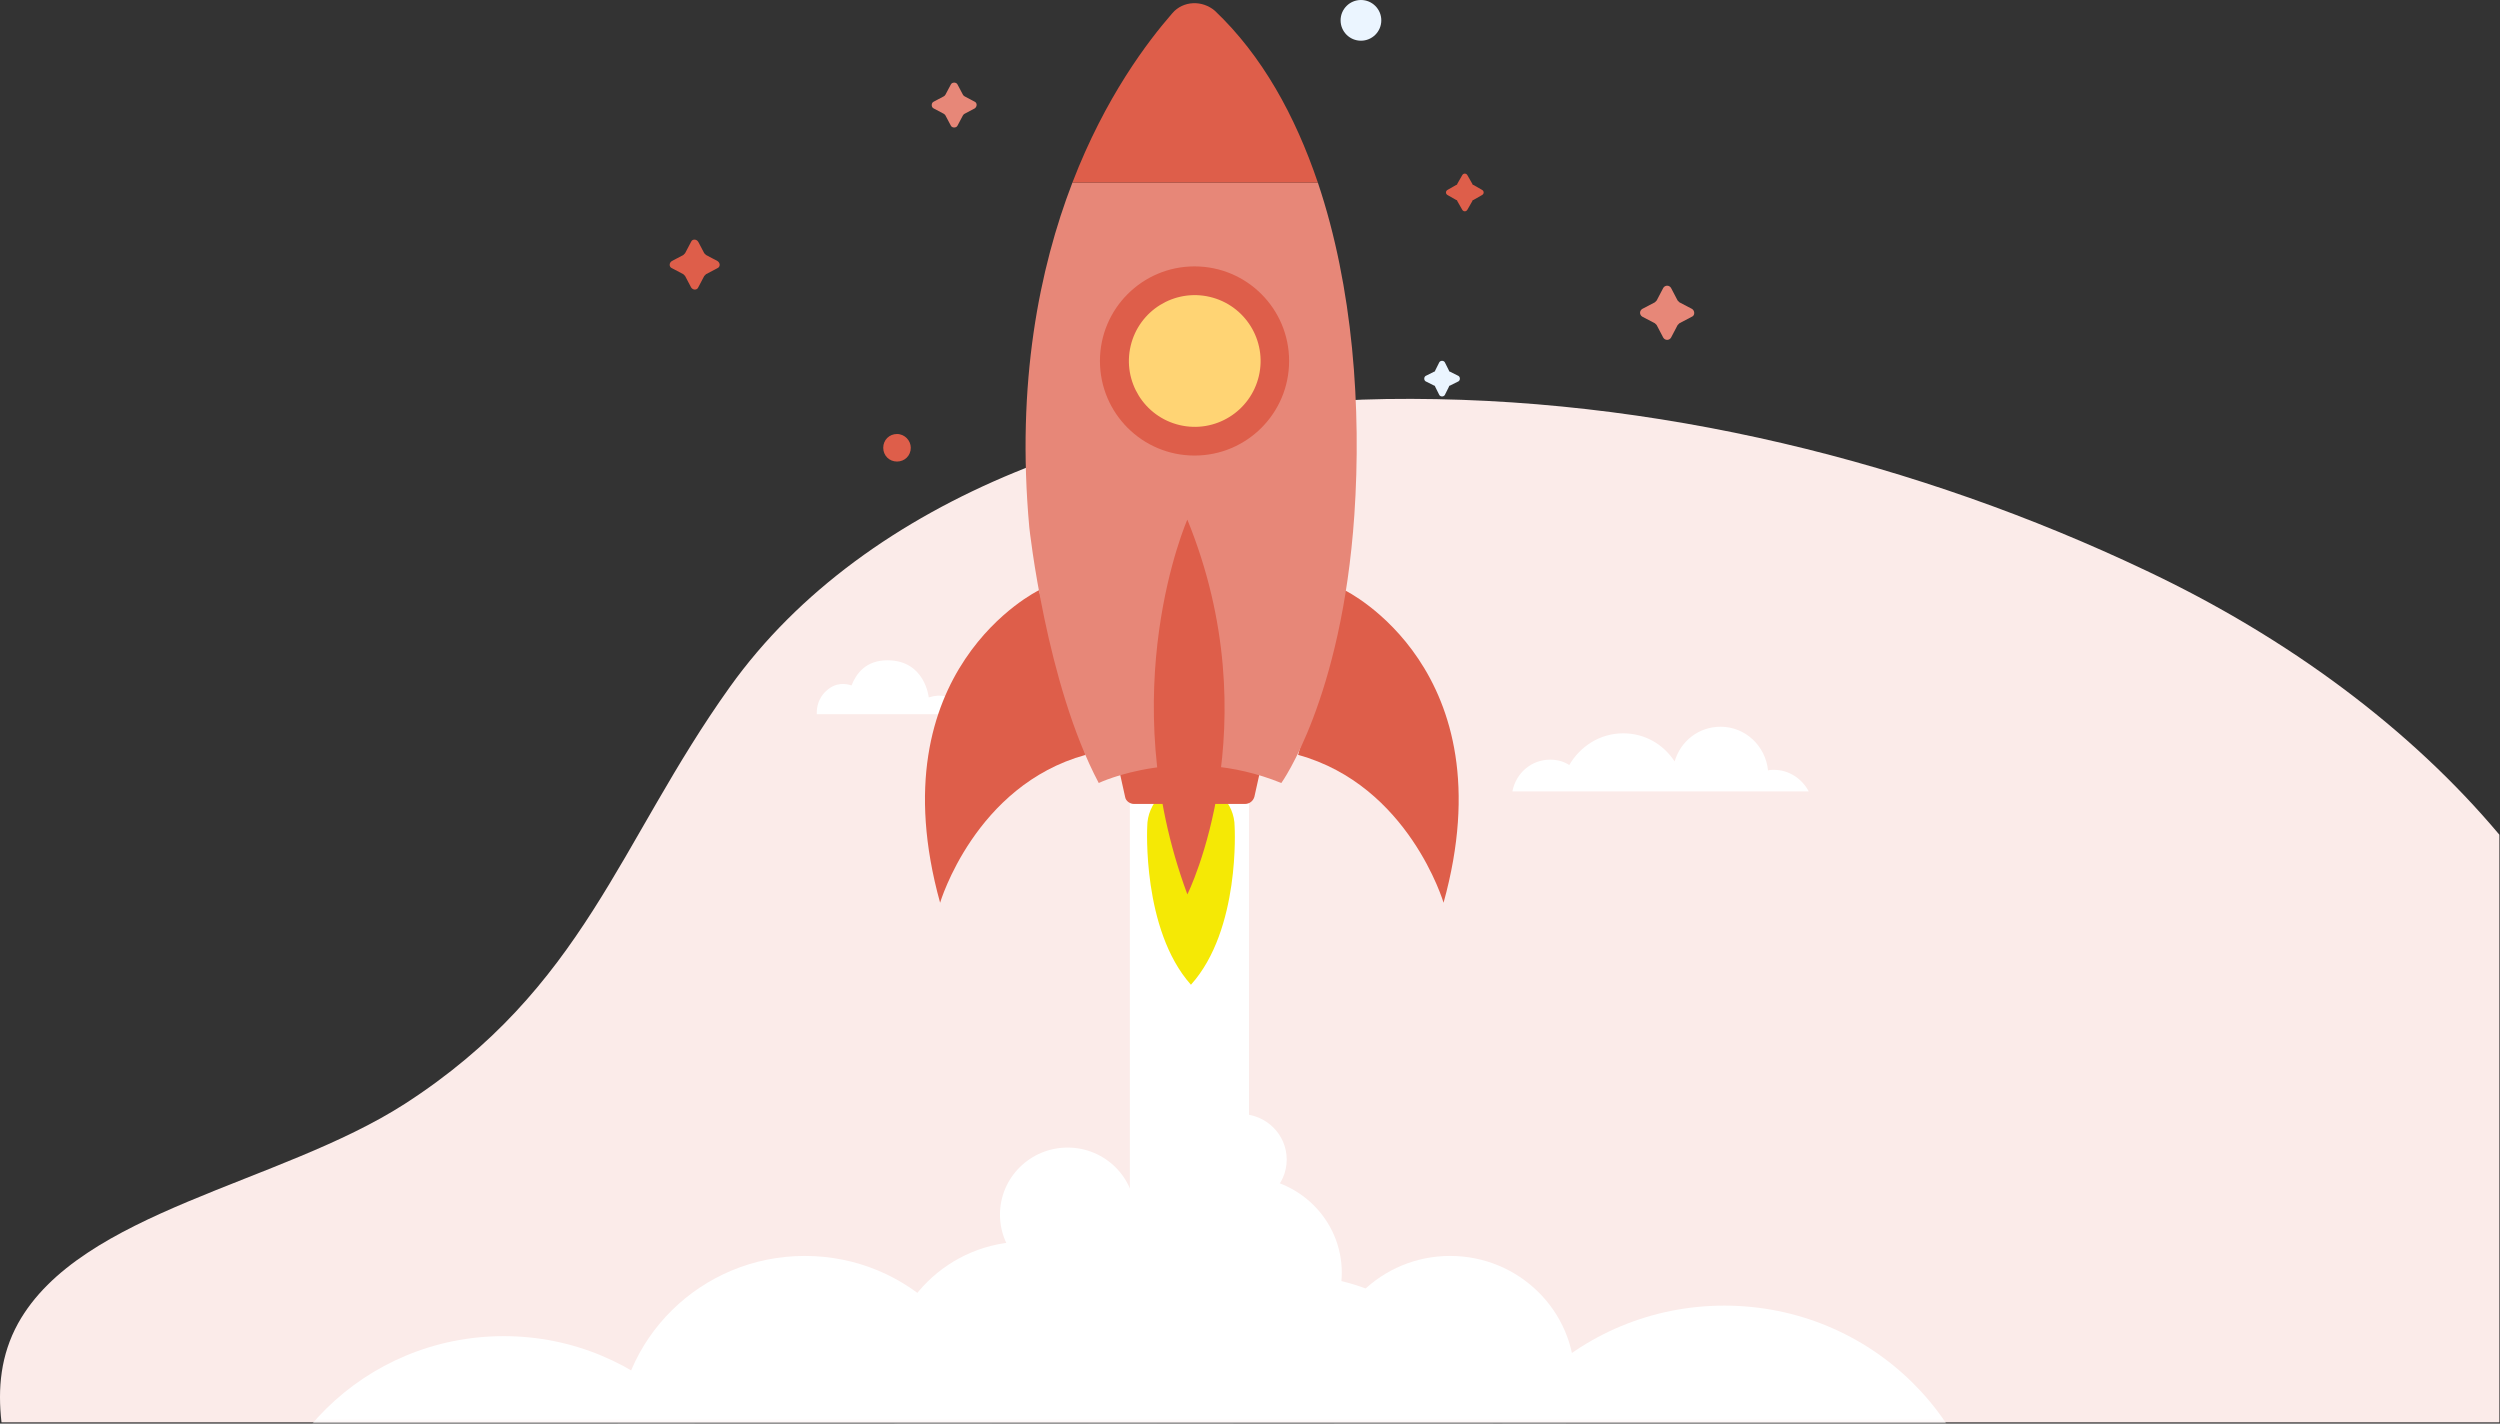 <svg width="792" height="451" viewBox="0 0 792 451" fill="none" xmlns="http://www.w3.org/2000/svg">
<rect x="0" y="0" width="792" height="451" fill="#333333" stroke="none"/>
<path d="M791.8 264.435C763.807 231.077 725.066 202.114 679.826 180.741C608.342 146.784 524.361 125.211 439.131 126.41C359.149 127.608 274.668 156.771 231.178 217.694C195.936 267.032 185.188 312.974 128.201 349.727C88.71 375.095 25.475 383.684 5.729 419.24C0.23 429.227 -0.769 439.814 0.48 450.6H791.8V264.435Z" fill="#FBEBE9"/>
<path d="M261.793 218.852C264.828 216.007 268.052 216.576 269.759 217.145C271.276 213.352 274.31 209.18 281.137 209.18C293.085 209.18 294.223 220.938 294.223 220.938C302.757 218.283 304.274 225.869 304.274 226.248H258.759C258.57 221.317 261.793 218.852 261.793 218.852Z" fill="white"/>
<path d="M491.076 240.661C493.352 240.661 495.438 241.23 497.145 242.368C500.558 236.489 506.817 232.317 514.213 232.317C521.04 232.317 526.919 235.731 530.523 241.23C532.419 234.782 538.108 230.231 545.125 230.231C552.901 230.231 559.349 236.299 560.107 244.075C560.676 243.885 561.435 243.885 562.004 243.885C566.745 243.885 570.917 246.73 573.003 250.713H479.128C480.266 244.834 485.197 240.661 491.076 240.661Z" fill="white"/>
<path d="M431.148 12.896C434.709 12.896 437.596 10.009 437.596 6.448C437.596 2.887 434.709 0 431.148 0C427.587 0 424.7 2.887 424.7 6.448C424.7 10.009 427.587 12.896 431.148 12.896Z" fill="#EBF5FF"/>
<path d="M288.534 141.856C288.534 144.321 286.637 146.217 284.172 146.217C281.706 146.217 279.81 144.321 279.81 141.856C279.81 139.39 281.706 137.494 284.172 137.494C286.637 137.494 288.534 139.58 288.534 141.856Z" fill="#DE5E4A"/>
<path d="M462.06 119.098L459.405 117.77C459.215 117.77 459.026 117.581 459.026 117.391L457.698 114.736C457.319 114.167 456.371 114.167 455.991 114.736L454.664 117.391C454.664 117.581 454.474 117.77 454.285 117.77L451.63 119.098C451.061 119.477 451.061 120.425 451.63 120.805L454.285 122.132C454.474 122.132 454.664 122.322 454.664 122.512L455.991 125.167C456.371 125.736 457.319 125.736 457.698 125.167L459.026 122.512C459.026 122.322 459.215 122.132 459.405 122.132L462.06 120.805C462.629 120.425 462.629 119.477 462.06 119.098Z" fill="#EBF5FF"/>
<path d="M308.826 32.24L305.602 30.533C305.412 30.343 305.223 30.343 305.033 29.964L303.326 26.74C302.947 25.982 301.619 25.982 301.24 26.74L299.533 29.964C299.343 30.154 299.344 30.343 298.964 30.533L295.74 32.24C294.982 32.619 294.982 33.947 295.74 34.326L298.964 36.033C299.154 36.222 299.343 36.222 299.533 36.602L301.24 39.826C301.619 40.584 302.947 40.584 303.326 39.826L305.033 36.602C305.223 36.412 305.223 36.222 305.602 36.033L308.826 34.326C309.584 33.757 309.584 32.619 308.826 32.24Z" fill="#E78778"/>
<path d="M536.022 97.858L532.04 95.772C531.85 95.582 531.66 95.392 531.471 95.203L529.385 91.22C528.816 90.272 527.488 90.272 526.919 91.22L524.833 95.203C524.644 95.392 524.454 95.582 524.264 95.772L520.282 97.858C519.333 98.427 519.333 99.754 520.282 100.323L524.264 102.409C524.454 102.599 524.644 102.788 524.833 102.978L526.919 106.961C527.488 107.909 528.816 107.909 529.385 106.961L531.471 102.978C531.66 102.788 531.85 102.599 532.04 102.409L536.022 100.323C536.971 99.944 536.971 98.427 536.022 97.858Z" fill="#E78778"/>
<path d="M227.278 82.686L223.675 80.789C223.485 80.6 223.295 80.41 223.106 80.22L221.209 76.617C220.64 75.669 219.313 75.669 218.933 76.617L217.037 80.22C216.847 80.41 216.658 80.6 216.468 80.789L212.865 82.686C211.917 83.255 211.917 84.582 212.865 84.962L216.468 86.858C216.658 87.048 216.847 87.237 217.037 87.427L218.933 91.03C219.502 91.978 220.83 91.978 221.209 91.03L223.106 87.427C223.295 87.237 223.485 87.048 223.675 86.858L227.278 84.962C228.226 84.582 228.226 83.255 227.278 82.686Z" fill="#DE5E4A"/>
<path d="M469.456 60.118L466.801 58.601C466.612 58.601 466.422 58.411 466.422 58.221L464.905 55.566C464.526 54.808 463.577 54.808 463.198 55.566L461.681 58.221C461.681 58.411 461.491 58.601 461.302 58.601L458.647 60.118C457.888 60.497 457.888 61.446 458.647 61.825L461.302 63.342C461.491 63.342 461.681 63.532 461.681 63.721L463.198 66.376C463.577 67.135 464.526 67.135 464.905 66.376L466.422 63.721C466.422 63.532 466.612 63.342 466.801 63.342L469.456 61.825C470.215 61.446 470.215 60.497 469.456 60.118Z" fill="#DE5E4A"/>
<path d="M395.684 251.661H357.944V429.17H395.684V251.661Z" fill="white"/>
<path d="M391.132 261.902C391.132 254.316 384.874 248.058 377.288 248.058C369.702 248.058 363.444 254.316 363.444 261.902C363.444 261.902 361.737 294.521 377.288 311.968C393.029 294.521 391.132 261.902 391.132 261.902Z" fill="#F5E905"/>
<path d="M329.118 186.991C329.118 186.991 277.345 212.025 297.826 285.987C297.826 285.987 308.826 248.816 343.91 239.144L329.118 186.991Z" fill="#DE5E4A"/>
<path d="M426.027 186.991C426.027 186.991 477.801 212.025 457.319 285.987C457.319 285.987 446.32 248.816 411.235 239.144L426.027 186.991Z" fill="#DE5E4A"/>
<path d="M394.356 254.695H359.272C357.944 254.695 356.617 253.747 356.427 252.419L354.531 243.885C354.151 241.989 355.479 240.282 357.375 240.282H396.442C398.339 240.282 399.856 241.989 399.287 243.885L397.391 252.419C397.011 253.747 395.874 254.695 394.356 254.695Z" fill="#DE5E4A"/>
<path d="M326.084 167.079C326.084 167.079 331.394 216.576 348.083 248.058C348.083 248.058 374.633 235.351 405.925 248.058C405.925 248.058 425.079 221.507 429.062 163.096C431.338 129.529 428.682 91.03 417.493 57.842H339.738C329.308 84.962 321.911 121.184 326.084 167.079Z" fill="#E78778"/>
<path d="M371.409 4.172C363.634 13.086 350.169 30.723 339.738 57.842H417.493C410.287 36.602 399.856 17.637 384.874 3.414C380.892 3.47881e-06 374.823 0.19 371.409 4.172Z" fill="#DE5E4A"/>
<path d="M376.15 164.613C376.15 164.613 352.255 218.852 376.15 283.332C376.15 283.521 402.701 229.662 376.15 164.613Z" fill="#DE5E4A"/>
<path d="M378.426 144.321C394.975 144.321 408.39 130.906 408.39 114.357C408.39 97.808 394.975 84.393 378.426 84.393C361.877 84.393 348.462 97.808 348.462 114.357C348.462 130.906 361.877 144.321 378.426 144.321Z" fill="#DE5E4A"/>
<path d="M398.805 119.133C401.44 107.917 394.483 96.688 383.267 94.053C372.051 91.418 360.823 98.375 358.188 109.591C355.553 120.807 362.51 132.035 373.726 134.67C384.942 137.305 396.17 130.349 398.805 119.133Z" fill="#FFD474"/>
<mask id="mask0_10_170" style="mask-type:luminance" maskUnits="userSpaceOnUse" x="75" y="340" width="570" height="111">
<path d="M644.69 340.415H75.371V450.6H644.69V340.415Z" fill="white"/>
</mask>
<g mask="url(#mask0_10_170)">
<path d="M324.946 480.185C349.245 480.185 368.944 460.741 368.944 436.756C368.944 412.771 349.245 393.327 324.946 393.327C300.646 393.327 280.948 412.771 280.948 436.756C280.948 460.741 300.646 480.185 324.946 480.185Z" fill="white"/>
<path d="M459.405 475.633C481.191 475.633 498.852 458.227 498.852 436.756C498.852 415.284 481.191 397.878 459.405 397.878C437.619 397.878 419.959 415.284 419.959 436.756C419.959 458.227 437.619 475.633 459.405 475.633Z" fill="white"/>
<path d="M394.356 433.532C411.324 433.532 425.079 419.947 425.079 403.188C425.079 386.43 411.324 372.845 394.356 372.845C377.389 372.845 363.634 386.43 363.634 403.188C363.634 419.947 377.389 433.532 394.356 433.532Z" fill="white"/>
<path d="M338.221 406.033C350.057 406.033 359.651 396.523 359.651 384.793C359.651 373.062 350.057 363.552 338.221 363.552C326.386 363.552 316.791 373.062 316.791 384.793C316.791 396.523 326.386 406.033 338.221 406.033Z" fill="white"/>
<path d="M393.029 381.758C401.094 381.758 407.632 375.305 407.632 367.345C407.632 359.385 401.094 352.932 393.029 352.932C384.964 352.932 378.426 359.385 378.426 367.345C378.426 375.305 384.964 381.758 393.029 381.758Z" fill="white"/>
<path d="M366.858 428.411C381.207 428.411 392.839 416.949 392.839 402.809C392.839 388.669 381.207 377.207 366.858 377.207C352.508 377.207 340.876 388.669 340.876 402.809C340.876 416.949 352.508 428.411 366.858 428.411Z" fill="white"/>
<path d="M159.574 579.939C203.46 579.939 239.036 544.872 239.036 501.615C239.036 458.358 203.46 423.291 159.574 423.291C115.689 423.291 80.112 458.358 80.112 501.615C80.112 544.872 115.689 579.939 159.574 579.939Z" fill="white"/>
<path d="M254.966 515.459C287.854 515.459 314.515 489.138 314.515 456.669C314.515 424.2 287.854 397.878 254.966 397.878C222.078 397.878 195.417 424.2 195.417 456.669C195.417 489.138 222.078 515.459 254.966 515.459Z" fill="white"/>
<path d="M546.263 579.749C592.767 579.749 630.466 542.56 630.466 496.684C630.466 450.808 592.767 413.619 546.263 413.619C499.759 413.619 462.06 450.808 462.06 496.684C462.06 542.56 499.759 579.749 546.263 579.749Z" fill="white"/>
<path d="M337.462 535.941C370.35 535.941 397.011 509.62 397.011 477.151C397.011 444.681 370.35 418.36 337.462 418.36C304.574 418.36 277.913 444.681 277.913 477.151C277.913 509.62 304.574 535.941 337.462 535.941Z" fill="white"/>
<path d="M408.959 535.941C445.932 535.941 475.904 506.393 475.904 469.944C475.904 433.495 445.932 403.947 408.959 403.947C371.986 403.947 342.014 433.495 342.014 469.944C342.014 506.393 371.986 535.941 408.959 535.941Z" fill="white"/>
</g>
</svg>
